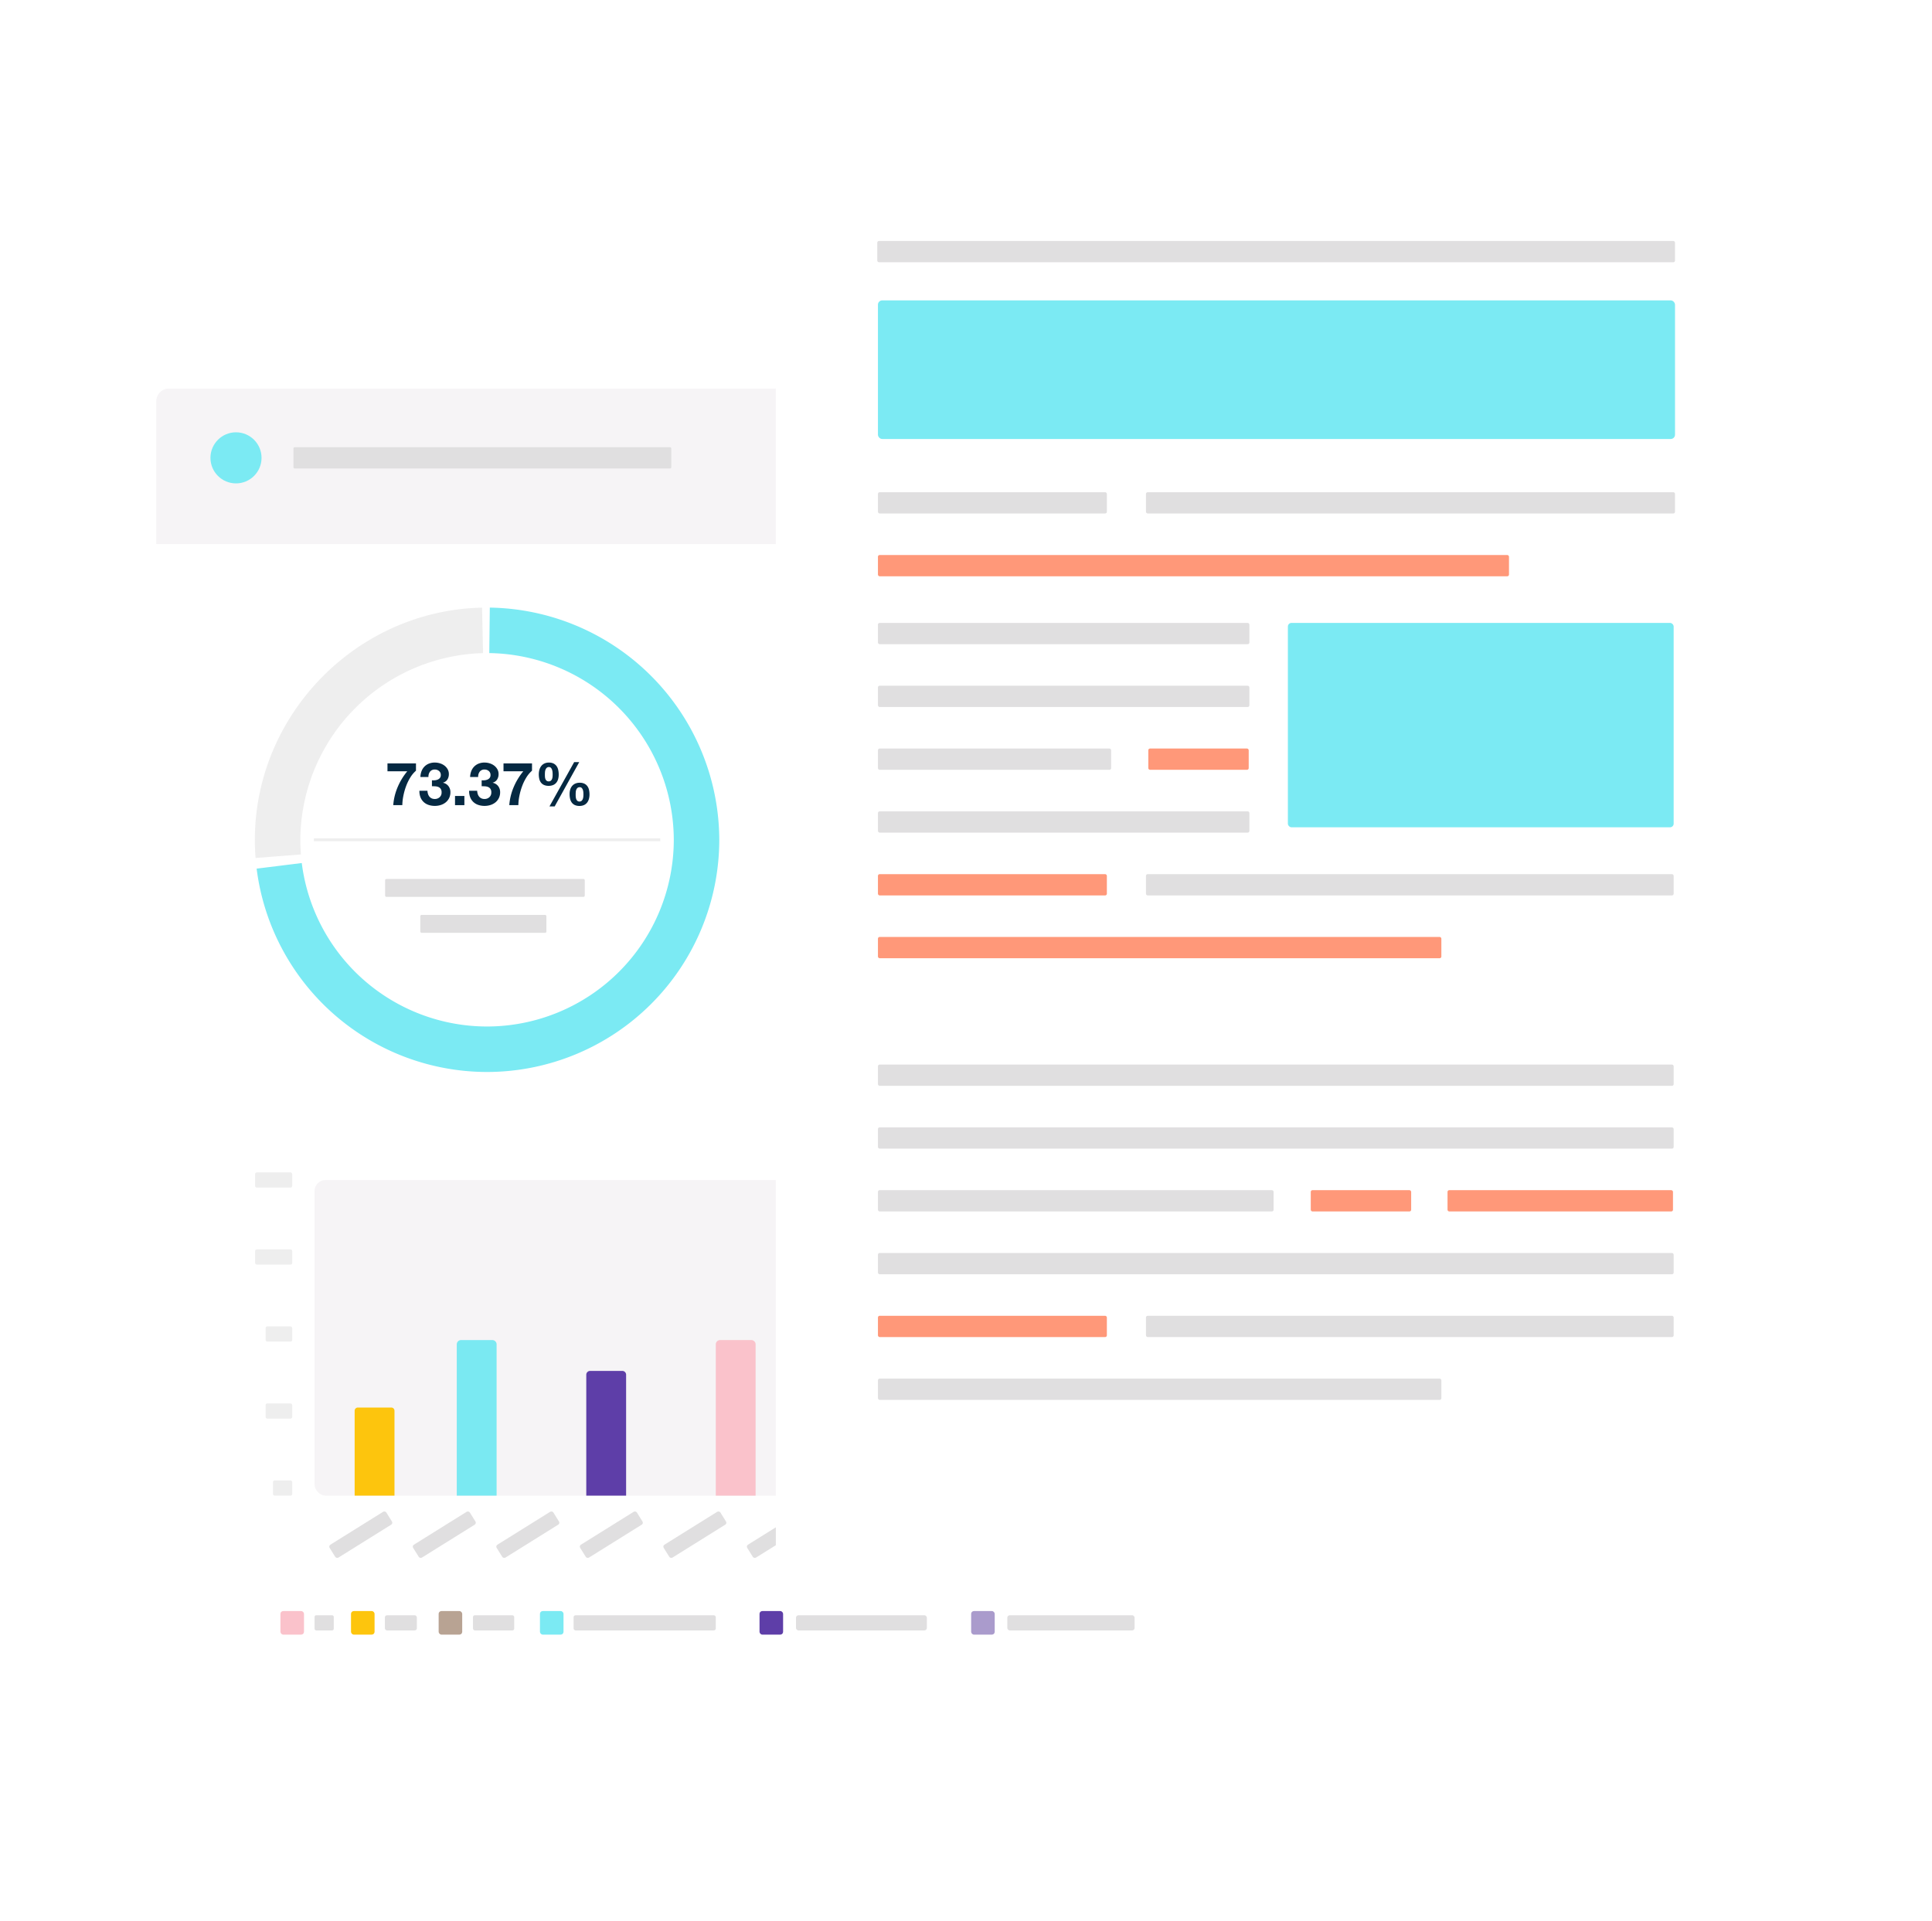 <svg xmlns="http://www.w3.org/2000/svg" xmlns:xlink="http://www.w3.org/1999/xlink" width="556.465" height="553.434" viewBox="0 0 556.465 553.434"><defs><style>.a{fill:#fff;}.b{fill:#f6f4f6;}.c{fill:#5e3ea8;}.d{fill:#7beaf3;}.e{fill:#b8a393;}.f{fill:#aa9bcc;}.g{fill:#fac2cb;}.h{fill:#7ae9f2;}.i{fill:#fdc50d;}.j{fill:#eee;}.k{fill:#e0dfe0;}.l{fill:#052942;}.m{fill:#2ac7d2;}.n{fill:#ff9879;}.o{filter:url(#c);}.p{filter:url(#a);}</style><filter id="a" x="0" y="71.926" width="431.594" height="481.508" filterUnits="userSpaceOnUse"><feOffset dy="5" input="SourceAlpha"/><feGaussianBlur stdDeviation="15" result="b"/><feFlood flood-opacity="0.071"/><feComposite operator="in" in2="b"/><feComposite in="SourceGraphic"/></filter><filter id="c" x="178.46" y="0" width="378.005" height="503.01" filterUnits="userSpaceOnUse"><feOffset dy="5" input="SourceAlpha"/><feGaussianBlur stdDeviation="15" result="d"/><feFlood flood-opacity="0.071"/><feComposite operator="in" in2="d"/><feComposite in="SourceGraphic"/></filter></defs><g transform="translate(-1422.449 4446.693)"><g transform="translate(1467.449 -4334.767)"><g class="p" transform="matrix(1, 0, 0, 1, -45, -111.93)"><rect class="a" width="341.594" height="391.508" rx="3.735" transform="translate(45 111.93)"/></g><path class="b" d="M3.644,0H337.906a3.644,3.644,0,0,1,3.644,3.644V44.786a0,0,0,0,1,0,0H0a0,0,0,0,1,0,0V3.644A3.644,3.644,0,0,1,3.644,0Z" transform="translate(0.022 0)"/><g transform="translate(28.483 225.785)"><rect class="b" width="252.998" height="90.919" rx="3.19" transform="translate(17.117 2.188)"/><path class="c" d="M0,0H34.82a1.106,1.106,0,0,1,1.106,1.106v9.261a1.106,1.106,0,0,1-1.106,1.106H0a0,0,0,0,1,0,0V0A0,0,0,0,1,0,0Z" transform="translate(95.38 93.107) rotate(-90)"/><path class="d" d="M0,0H58.021a1.422,1.422,0,0,1,1.422,1.422V10.05a1.422,1.422,0,0,1-1.422,1.422H0a0,0,0,0,1,0,0V0A0,0,0,0,1,0,0Z" transform="translate(169.981 93.107) rotate(-90)"/><path class="e" d="M0,0H43.572a1.235,1.235,0,0,1,1.235,1.235v9a1.235,1.235,0,0,1-1.235,1.235H0a0,0,0,0,1,0,0V0A0,0,0,0,1,0,0Z" transform="translate(207.281 93.107) rotate(-90)"/><path class="f" d="M0,0H34.82a1.106,1.106,0,0,1,1.106,1.106v9.261a1.106,1.106,0,0,1-1.106,1.106H0a0,0,0,0,1,0,0V0A0,0,0,0,1,0,0Z" transform="translate(244.582 93.107) rotate(-90)"/><path class="g" d="M0,0H43.572a1.235,1.235,0,0,1,1.235,1.235v9a1.235,1.235,0,0,1-1.235,1.235H0a0,0,0,0,1,0,0V0A0,0,0,0,1,0,0Z" transform="translate(132.681 93.107) rotate(-90)"/><path class="h" d="M0,0H43.572a1.235,1.235,0,0,1,1.235,1.235v9a1.235,1.235,0,0,1-1.235,1.235H0a0,0,0,0,1,0,0V0A0,0,0,0,1,0,0Z" transform="translate(58.08 93.107) rotate(-90)"/><path class="i" d="M0,0H24.449a.929.929,0,0,1,.929.929v9.614a.929.929,0,0,1-.929.929H0a0,0,0,0,1,0,0V0A0,0,0,0,1,0,0Z" transform="translate(28.666 93.107) rotate(-90)"/><rect class="j" width="10.682" height="4.377" rx="0.484"/><rect class="j" width="10.682" height="4.377" rx="0.484" transform="translate(0 22.182)"/><rect class="k" width="19.248" height="4.377" rx="0.654" transform="translate(21.108 107.594) rotate(-31.951)"/><rect class="k" width="19.248" height="4.377" rx="0.654" transform="translate(45.163 107.594) rotate(-31.951)"/><rect class="k" width="19.248" height="4.377" rx="0.654" transform="translate(69.218 107.594) rotate(-31.951)"/><rect class="k" width="19.248" height="4.377" rx="0.654" transform="translate(93.273 107.594) rotate(-31.951)"/><rect class="k" width="19.248" height="4.377" rx="0.654" transform="translate(117.329 107.594) rotate(-31.951)"/><rect class="k" width="19.248" height="4.377" rx="0.654" transform="translate(141.384 107.594) rotate(-31.951)"/><rect class="k" width="19.248" height="4.377" rx="0.654" transform="translate(165.439 107.594) rotate(-31.951)"/><rect class="k" width="19.248" height="4.377" rx="0.654" transform="translate(213.55 107.594) rotate(-31.951)"/><rect class="k" width="19.248" height="4.377" rx="0.654" transform="translate(189.495 107.594) rotate(-31.951)"/><rect class="k" width="19.248" height="4.377" rx="0.654" transform="translate(237.605 107.594) rotate(-31.951)"/><rect class="j" width="7.663" height="4.377" rx="0.484" transform="translate(3.019 44.365)"/><rect class="j" width="7.663" height="4.377" rx="0.484" transform="translate(3.019 66.547)"/><rect class="j" width="5.537" height="4.377" rx="0.484" transform="translate(5.146 88.73)"/><rect class="k" width="5.537" height="4.377" rx="0.484" transform="translate(17.117 127.562)"/><rect class="k" width="9.216" height="4.377" rx="0.625" transform="translate(37.37 127.562)"/><rect class="k" width="11.873" height="4.377" rx="0.535" transform="translate(62.749 127.562)"/><rect class="k" width="40.957" height="4.377" rx="0.581" transform="translate(91.724 127.562)"/><rect class="k" width="37.698" height="4.377" rx="0.715" transform="translate(155.781 127.562)"/><rect class="k" width="36.662" height="4.377" rx="0.705" transform="translate(216.649 127.562)"/><rect class="g" width="6.786" height="6.786" rx="0.803" transform="translate(7.289 126.357)"/><rect class="i" width="6.786" height="6.786" rx="0.803" transform="translate(27.616 126.357)"/><rect class="e" width="6.786" height="6.786" rx="0.803" transform="translate(52.859 126.357)"/><rect class="d" width="6.786" height="6.786" rx="0.803" transform="translate(82.038 126.357)"/><rect class="c" width="6.786" height="6.786" rx="0.803" transform="translate(145.281 126.357)"/><rect class="f" width="6.786" height="6.786" rx="0.803" transform="translate(206.232 126.357)"/></g><g transform="translate(28.404 63.098)"><g transform="translate(38.197 44.502)"><path class="l" d="M1556.5-4179.677a14.118,14.118,0,0,0-1.219,2.559,18.172,18.172,0,0,0-.756,2.748,14.9,14.9,0,0,0-.282,2.593h-2.611a16.4,16.4,0,0,1,1.262-5.186,18.362,18.362,0,0,1,2.774-4.568h-5.7v-2.267h8.209v2.094A8.548,8.548,0,0,0,1556.5-4179.677Z" transform="translate(-1549.966 4184.176)"/><path class="l" d="M1565.8-4179a2.627,2.627,0,0,0,.833-.2,1.6,1.6,0,0,0,.636-.472,1.278,1.278,0,0,0,.249-.824,1.429,1.429,0,0,0-.516-1.185,1.843,1.843,0,0,0-1.185-.413,1.662,1.662,0,0,0-1.4.61,2.355,2.355,0,0,0-.454,1.537h-2.319a5.11,5.11,0,0,1,.334-1.692,3.876,3.876,0,0,1,.842-1.314,3.743,3.743,0,0,1,1.3-.85,4.53,4.53,0,0,1,1.683-.3,5.039,5.039,0,0,1,1.443.215,4.125,4.125,0,0,1,1.3.644,3.487,3.487,0,0,1,.936,1.048,2.772,2.772,0,0,1,.36,1.425,2.848,2.848,0,0,1-.42,1.545,2.115,2.115,0,0,1-1.263.911v.034a2.624,2.624,0,0,1,1.563.961,2.823,2.823,0,0,1,.567,1.769,3.707,3.707,0,0,1-.37,1.683,3.7,3.7,0,0,1-.988,1.238,4.371,4.371,0,0,1-1.425.755,5.528,5.528,0,0,1-1.683.256,5.562,5.562,0,0,1-1.847-.291,3.871,3.871,0,0,1-1.417-.85,3.754,3.754,0,0,1-.9-1.366,4.822,4.822,0,0,1-.3-1.855h2.319a3.442,3.442,0,0,0,.155.919,2.264,2.264,0,0,0,.395.756,1.887,1.887,0,0,0,.644.507,2.071,2.071,0,0,0,.918.188,2.013,2.013,0,0,0,1.391-.507,1.761,1.761,0,0,0,.567-1.382,1.745,1.745,0,0,0-.266-1.047,1.536,1.536,0,0,0-.678-.524,2.85,2.85,0,0,0-.9-.188q-.489-.026-.936-.026V-4179A4.834,4.834,0,0,0,1565.8-4179Z" transform="translate(-1552.161 4184.233)"/><path class="l" d="M1576.771-4172.181v2.645h-2.7v-2.645Z" transform="translate(-1554.616 4181.935)"/><path class="l" d="M1583.543-4179a2.631,2.631,0,0,0,.833-.2,1.605,1.605,0,0,0,.636-.472,1.279,1.279,0,0,0,.249-.824,1.428,1.428,0,0,0-.515-1.185,1.845,1.845,0,0,0-1.185-.413,1.661,1.661,0,0,0-1.4.61,2.351,2.351,0,0,0-.455,1.537h-2.319a5.107,5.107,0,0,1,.335-1.692,3.882,3.882,0,0,1,.841-1.314,3.746,3.746,0,0,1,1.3-.85,4.53,4.53,0,0,1,1.683-.3,5.04,5.04,0,0,1,1.443.215,4.131,4.131,0,0,1,1.3.644,3.487,3.487,0,0,1,.935,1.048,2.773,2.773,0,0,1,.361,1.425,2.84,2.84,0,0,1-.421,1.545,2.109,2.109,0,0,1-1.262.911v.034a2.622,2.622,0,0,1,1.563.961,2.823,2.823,0,0,1,.567,1.769,3.716,3.716,0,0,1-.369,1.683,3.7,3.7,0,0,1-.988,1.238,4.373,4.373,0,0,1-1.425.755,5.528,5.528,0,0,1-1.683.256,5.559,5.559,0,0,1-1.847-.291,3.875,3.875,0,0,1-1.417-.85,3.765,3.765,0,0,1-.9-1.366,4.81,4.81,0,0,1-.3-1.855h2.319a3.4,3.4,0,0,0,.155.919,2.247,2.247,0,0,0,.394.756,1.892,1.892,0,0,0,.645.507,2.071,2.071,0,0,0,.918.188,2.014,2.014,0,0,0,1.391-.507,1.761,1.761,0,0,0,.567-1.382,1.745,1.745,0,0,0-.266-1.047,1.54,1.54,0,0,0-.678-.524,2.85,2.85,0,0,0-.9-.188q-.489-.026-.936-.026V-4179A4.842,4.842,0,0,0,1583.543-4179Z" transform="translate(-1555.584 4184.233)"/><path class="l" d="M1597.907-4179.677a14.118,14.118,0,0,0-1.219,2.559,18.183,18.183,0,0,0-.756,2.748,15,15,0,0,0-.283,2.593h-2.611a16.382,16.382,0,0,1,1.263-5.186,18.382,18.382,0,0,1,2.773-4.568h-5.7v-2.267h8.21v2.094A8.571,8.571,0,0,0,1597.907-4179.677Z" transform="translate(-1557.952 4184.176)"/><path class="l" d="M1604.141-4182.051a3.056,3.056,0,0,1,.532-1.081,2.526,2.526,0,0,1,.911-.731,2.963,2.963,0,0,1,1.305-.266,2.915,2.915,0,0,1,1.34.275,2.393,2.393,0,0,1,.866.746,2.977,2.977,0,0,1,.472,1.108,6.3,6.3,0,0,1,.138,1.34,4.694,4.694,0,0,1-.171,1.3,2.853,2.853,0,0,1-.525,1.023,2.371,2.371,0,0,1-.9.669,3.252,3.252,0,0,1-1.307.24,3.18,3.18,0,0,1-1.33-.249,2.277,2.277,0,0,1-.876-.687,2.755,2.755,0,0,1-.481-1.048,5.606,5.606,0,0,1-.146-1.312A4.918,4.918,0,0,1,1604.141-4182.051Zm1.6,1.974a2.385,2.385,0,0,0,.12.646,1.207,1.207,0,0,0,.327.506.9.9,0,0,0,.635.207.911.911,0,0,0,.627-.207,1.241,1.241,0,0,0,.343-.506,2.307,2.307,0,0,0,.137-.636c.018-.223.027-.427.027-.609s-.009-.38-.027-.627a3.228,3.228,0,0,0-.128-.712,1.527,1.527,0,0,0-.317-.584.759.759,0,0,0-.593-.24.893.893,0,0,0-.645.223,1.439,1.439,0,0,0-.352.551,2.509,2.509,0,0,0-.146.7c-.018.251-.025.476-.025.669S1605.727-4180.3,1605.738-4180.077Zm9.876-4.189-7.076,12.76h-1.495l7.111-12.76Zm-2.61,7.952a2.907,2.907,0,0,1,.532-1.048,2.537,2.537,0,0,1,.909-.7,3.059,3.059,0,0,1,1.305-.258,2.99,2.99,0,0,1,1.34.266,2.384,2.384,0,0,1,.868.722,2.839,2.839,0,0,1,.472,1.073,6.068,6.068,0,0,1,.137,1.323,4.73,4.73,0,0,1-.172,1.3,2.991,2.991,0,0,1-.523,1.047,2.386,2.386,0,0,1-.9.7,3.133,3.133,0,0,1-1.3.249,3.1,3.1,0,0,1-1.331-.256,2.294,2.294,0,0,1-.876-.713,2.9,2.9,0,0,1-.48-1.074,5.719,5.719,0,0,1-.147-1.322A4.722,4.722,0,0,1,1613-4176.314Zm1.6,1.958a2.628,2.628,0,0,0,.12.678,1.343,1.343,0,0,0,.326.542.859.859,0,0,0,.635.223.867.867,0,0,0,.627-.223,1.367,1.367,0,0,0,.344-.542,2.563,2.563,0,0,0,.137-.669c.018-.234.026-.443.026-.627s-.008-.375-.026-.611a2.824,2.824,0,0,0-.129-.668,1.456,1.456,0,0,0-.317-.55.77.77,0,0,0-.593-.232.936.936,0,0,0-.643.206,1.312,1.312,0,0,0-.352.516,2.279,2.279,0,0,0-.147.669c-.017.24-.026.458-.026.652S1614.587-4174.6,1614.6-4174.357Z" transform="translate(-1560.382 4184.266)"/></g><g transform="translate(17.011 66.47)"><rect class="j" width="99.748" height="0.819"/></g><g transform="translate(0 0.01)"><path class="j" d="M1502.844-4167.279c-.134-1.737-.2-3.5-.2-5.243,0-36.1,29.356-66.1,65.439-66.868l.278,13.1a54.07,54.07,0,0,0-52.616,53.771c0,1.4.056,2.826.165,4.227Z" transform="translate(-1502.641 4239.39)"/></g><g transform="translate(0.512)"><path class="d" d="M1569.648-4105.64a66.938,66.938,0,0,1-66.373-58.575l13-1.612a53.817,53.817,0,0,0,53.371,47.086,53.845,53.845,0,0,0,53.783-53.784,53.965,53.965,0,0,0-53.143-53.779l.15-13.1a67.113,67.113,0,0,1,66.094,66.878A66.96,66.96,0,0,1,1569.648-4105.64Z" transform="translate(-1503.275 4239.403)"/></g><rect class="k" width="57.507" height="5.163" rx="0.363" transform="translate(37.516 78.164)"/><rect class="k" width="36.318" height="5.163" rx="0.363" transform="translate(47.655 88.515)"/></g><g transform="translate(183.305 63.098)"><g transform="translate(38.196 44.502)"><path class="l" d="M1748.418-4179.677a14.118,14.118,0,0,0-1.22,2.559,18.169,18.169,0,0,0-.755,2.748,14.888,14.888,0,0,0-.283,2.593h-2.611a16.385,16.385,0,0,1,1.263-5.186,18.389,18.389,0,0,1,2.773-4.568h-5.7v-2.267h8.21v2.094A8.568,8.568,0,0,0,1748.418-4179.677Z" transform="translate(-1741.883 4184.176)"/><path class="l" d="M1757.715-4179a2.637,2.637,0,0,0,.833-.2,1.606,1.606,0,0,0,.636-.472,1.278,1.278,0,0,0,.249-.824,1.427,1.427,0,0,0-.516-1.185,1.842,1.842,0,0,0-1.185-.413,1.661,1.661,0,0,0-1.4.61,2.352,2.352,0,0,0-.455,1.537h-2.319a5.091,5.091,0,0,1,.335-1.692,3.868,3.868,0,0,1,.841-1.314,3.743,3.743,0,0,1,1.3-.85,4.529,4.529,0,0,1,1.683-.3,5.031,5.031,0,0,1,1.442.215,4.124,4.124,0,0,1,1.3.644,3.486,3.486,0,0,1,.936,1.048,2.774,2.774,0,0,1,.361,1.425,2.841,2.841,0,0,1-.421,1.545,2.11,2.11,0,0,1-1.262.911v.034a2.622,2.622,0,0,1,1.563.961,2.823,2.823,0,0,1,.567,1.769,3.718,3.718,0,0,1-.369,1.683,3.7,3.7,0,0,1-.988,1.238,4.382,4.382,0,0,1-1.425.755,5.53,5.53,0,0,1-1.684.256,5.566,5.566,0,0,1-1.847-.291,3.873,3.873,0,0,1-1.417-.85,3.746,3.746,0,0,1-.9-1.366,4.81,4.81,0,0,1-.3-1.855h2.319a3.4,3.4,0,0,0,.155.919,2.247,2.247,0,0,0,.394.756,1.886,1.886,0,0,0,.644.507,2.076,2.076,0,0,0,.918.188,2.016,2.016,0,0,0,1.392-.507,1.761,1.761,0,0,0,.567-1.382,1.744,1.744,0,0,0-.266-1.047,1.541,1.541,0,0,0-.679-.524,2.84,2.84,0,0,0-.9-.188q-.489-.026-.936-.026V-4179A4.842,4.842,0,0,0,1757.715-4179Z" transform="translate(-1744.079 4184.233)"/><path class="l" d="M1768.688-4172.181v2.645h-2.7v-2.645Z" transform="translate(-1746.533 4181.935)"/><path class="l" d="M1775.461-4179a2.628,2.628,0,0,0,.832-.2,1.594,1.594,0,0,0,.636-.472,1.279,1.279,0,0,0,.249-.824,1.429,1.429,0,0,0-.516-1.185,1.843,1.843,0,0,0-1.185-.413,1.662,1.662,0,0,0-1.4.61,2.355,2.355,0,0,0-.454,1.537H1771.3a5.11,5.11,0,0,1,.334-1.692,3.869,3.869,0,0,1,.842-1.314,3.741,3.741,0,0,1,1.3-.85,4.531,4.531,0,0,1,1.684-.3,5.04,5.04,0,0,1,1.442.215,4.121,4.121,0,0,1,1.3.644,3.486,3.486,0,0,1,.936,1.048,2.774,2.774,0,0,1,.361,1.425,2.849,2.849,0,0,1-.421,1.545,2.114,2.114,0,0,1-1.263.911v.034a2.623,2.623,0,0,1,1.563.961,2.823,2.823,0,0,1,.568,1.769,3.705,3.705,0,0,1-.37,1.683,3.7,3.7,0,0,1-.988,1.238,4.371,4.371,0,0,1-1.425.755,5.528,5.528,0,0,1-1.683.256,5.563,5.563,0,0,1-1.847-.291,3.873,3.873,0,0,1-1.417-.85,3.757,3.757,0,0,1-.9-1.366,4.824,4.824,0,0,1-.3-1.855h2.319a3.437,3.437,0,0,0,.155.919,2.259,2.259,0,0,0,.395.756,1.887,1.887,0,0,0,.644.507,2.072,2.072,0,0,0,.918.188,2.013,2.013,0,0,0,1.391-.507,1.761,1.761,0,0,0,.567-1.382,1.744,1.744,0,0,0-.266-1.047,1.535,1.535,0,0,0-.678-.524,2.847,2.847,0,0,0-.9-.188q-.489-.026-.936-.026V-4179A4.843,4.843,0,0,0,1775.461-4179Z" transform="translate(-1747.501 4184.233)"/><path class="l" d="M1789.825-4179.677a14.118,14.118,0,0,0-1.22,2.559,18.186,18.186,0,0,0-.756,2.748,14.883,14.883,0,0,0-.282,2.593h-2.612a16.428,16.428,0,0,1,1.263-5.186,18.37,18.37,0,0,1,2.774-4.568h-5.7v-2.267h8.209v2.094A8.546,8.546,0,0,0,1789.825-4179.677Z" transform="translate(-1749.87 4184.176)"/><path class="l" d="M1796.059-4182.051a3.055,3.055,0,0,1,.531-1.081,2.526,2.526,0,0,1,.911-.731,2.968,2.968,0,0,1,1.305-.266,2.909,2.909,0,0,1,1.34.275,2.387,2.387,0,0,1,.866.746,2.982,2.982,0,0,1,.473,1.108,6.3,6.3,0,0,1,.137,1.34,4.662,4.662,0,0,1-.171,1.3,2.824,2.824,0,0,1-.525,1.023,2.366,2.366,0,0,1-.9.669,3.249,3.249,0,0,1-1.306.24,3.178,3.178,0,0,1-1.33-.249,2.288,2.288,0,0,1-.877-.687,2.768,2.768,0,0,1-.481-1.048,5.652,5.652,0,0,1-.146-1.312A4.884,4.884,0,0,1,1796.059-4182.051Zm1.6,1.974a2.362,2.362,0,0,0,.12.646,1.209,1.209,0,0,0,.328.506.9.9,0,0,0,.634.207.912.912,0,0,0,.627-.207,1.233,1.233,0,0,0,.343-.506,2.33,2.33,0,0,0,.138-.636c.017-.223.026-.427.026-.609s-.009-.38-.026-.627a3.265,3.265,0,0,0-.129-.712,1.516,1.516,0,0,0-.317-.584.757.757,0,0,0-.592-.24.89.89,0,0,0-.644.223,1.449,1.449,0,0,0-.353.551,2.535,2.535,0,0,0-.146.7c-.017.251-.025.476-.025.669S1797.644-4180.3,1797.655-4180.077Zm9.875-4.189-7.076,12.76h-1.494l7.11-12.76Zm-2.61,7.952a2.911,2.911,0,0,1,.532-1.048,2.545,2.545,0,0,1,.91-.7,3.059,3.059,0,0,1,1.305-.258,2.988,2.988,0,0,1,1.34.266,2.377,2.377,0,0,1,.868.722,2.826,2.826,0,0,1,.472,1.073,6.075,6.075,0,0,1,.138,1.323,4.693,4.693,0,0,1-.173,1.3,2.991,2.991,0,0,1-.523,1.047,2.381,2.381,0,0,1-.9.7,3.132,3.132,0,0,1-1.305.249,3.1,3.1,0,0,1-1.331-.256,2.286,2.286,0,0,1-.875-.713,2.893,2.893,0,0,1-.481-1.074,5.72,5.72,0,0,1-.146-1.322A4.731,4.731,0,0,1,1804.92-4176.314Zm1.6,1.958a2.644,2.644,0,0,0,.12.678,1.342,1.342,0,0,0,.326.542.861.861,0,0,0,.636.223.867.867,0,0,0,.627-.223,1.357,1.357,0,0,0,.343-.542,2.569,2.569,0,0,0,.138-.669c.017-.234.026-.443.026-.627s-.009-.375-.026-.611a2.913,2.913,0,0,0-.129-.668,1.464,1.464,0,0,0-.317-.55.773.773,0,0,0-.594-.232.937.937,0,0,0-.643.206,1.309,1.309,0,0,0-.352.516,2.275,2.275,0,0,0-.146.669c-.018.24-.026.458-.026.652S1806.5-4174.6,1806.517-4174.357Z" transform="translate(-1752.299 4184.266)"/></g><g transform="translate(17.01 66.47)"><rect class="j" width="99.748" height="0.819"/></g><g transform="translate(0 0.01)"><path class="j" d="M1694.762-4167.279c-.134-1.737-.2-3.5-.2-5.243,0-36.1,29.355-66.1,65.438-66.868l.278,13.1a54.07,54.07,0,0,0-52.616,53.771c0,1.4.057,2.826.165,4.227Z" transform="translate(-1694.559 4239.39)"/></g><g transform="translate(0.512)"><path class="m" d="M1761.565-4105.64a66.938,66.938,0,0,1-66.372-58.575l13-1.612a53.818,53.818,0,0,0,53.371,47.086,53.845,53.845,0,0,0,53.784-53.784,53.966,53.966,0,0,0-53.144-53.779l.15-13.1a67.113,67.113,0,0,1,66.094,66.878A66.96,66.96,0,0,1,1761.565-4105.64Z" transform="translate(-1695.193 4239.403)"/></g><rect class="k" width="57.507" height="5.163" rx="0.363" transform="translate(37.516 78.164)"/><rect class="k" width="36.318" height="5.163" rx="0.363" transform="translate(47.655 88.515)"/></g><rect class="k" width="108.817" height="6.127" rx="0.332" transform="translate(39.523 16.896)"/><circle class="d" cx="7.358" cy="7.358" r="7.358" transform="translate(15.615 12.601)"/></g><g transform="translate(1645.909 -4406.693)"><g class="o" transform="matrix(1, 0, 0, 1, -223.46, -40)"><rect class="a" width="288.006" height="413.01" rx="5.035" transform="translate(223.46 40)"/></g><rect class="d" width="111.111" height="58.87" rx="1.036" transform="translate(258.595 198.302) rotate(-180)"/><rect class="d" width="229.574" height="39.927" rx="1.227" transform="translate(258.985 86.453) rotate(-180)"/><g transform="translate(29.216 29.412)"><rect class="k" width="229.769" height="6.127" rx="0.483"/><rect class="k" width="65.933" height="6.127" rx="0.483" transform="translate(0.195 72.368)"/><rect class="k" width="152.376" height="6.127" rx="0.483" transform="translate(77.393 72.368)"/><rect class="n" width="181.755" height="6.127" rx="0.483" transform="translate(0.195 90.46)"/></g><g transform="translate(29.411 139.432)"><rect class="k" width="106.984" height="6.127" rx="0.483"/><rect class="k" width="106.984" height="6.127" rx="0.483" transform="translate(0 18.092)"/><rect class="k" width="67.167" height="6.127" rx="0.483" transform="translate(0 36.184)"/><rect class="n" width="28.917" height="6.127" rx="0.483" transform="translate(77.872 36.184)"/><rect class="k" width="106.984" height="6.127" rx="0.483" transform="translate(0 54.276)"/><rect class="n" width="65.933" height="6.127" rx="0.483" transform="translate(0 72.368)"/><rect class="k" width="151.986" height="6.127" rx="0.483" transform="translate(77.198 72.368)"/><rect class="n" width="162.277" height="6.127" rx="0.483" transform="translate(0 90.46)"/></g><g transform="translate(29.411 266.648)"><rect class="k" width="229.184" height="6.127" rx="0.483"/><rect class="k" width="229.184" height="6.127" rx="0.483" transform="translate(0 18.092)"/><rect class="k" width="113.959" height="6.127" rx="0.483" transform="translate(0 36.184)"/><rect class="n" width="28.917" height="6.127" rx="0.483" transform="translate(124.664 36.184)"/><rect class="n" width="64.935" height="6.127" rx="0.483" transform="translate(164.054 36.184)"/><rect class="k" width="229.184" height="6.127" rx="0.483" transform="translate(0 54.276)"/><rect class="n" width="65.933" height="6.127" rx="0.483" transform="translate(0 72.368)"/><rect class="k" width="151.986" height="6.127" rx="0.483" transform="translate(77.198 72.368)"/><rect class="k" width="162.277" height="6.127" rx="0.483" transform="translate(0 90.46)"/></g></g></g></svg>